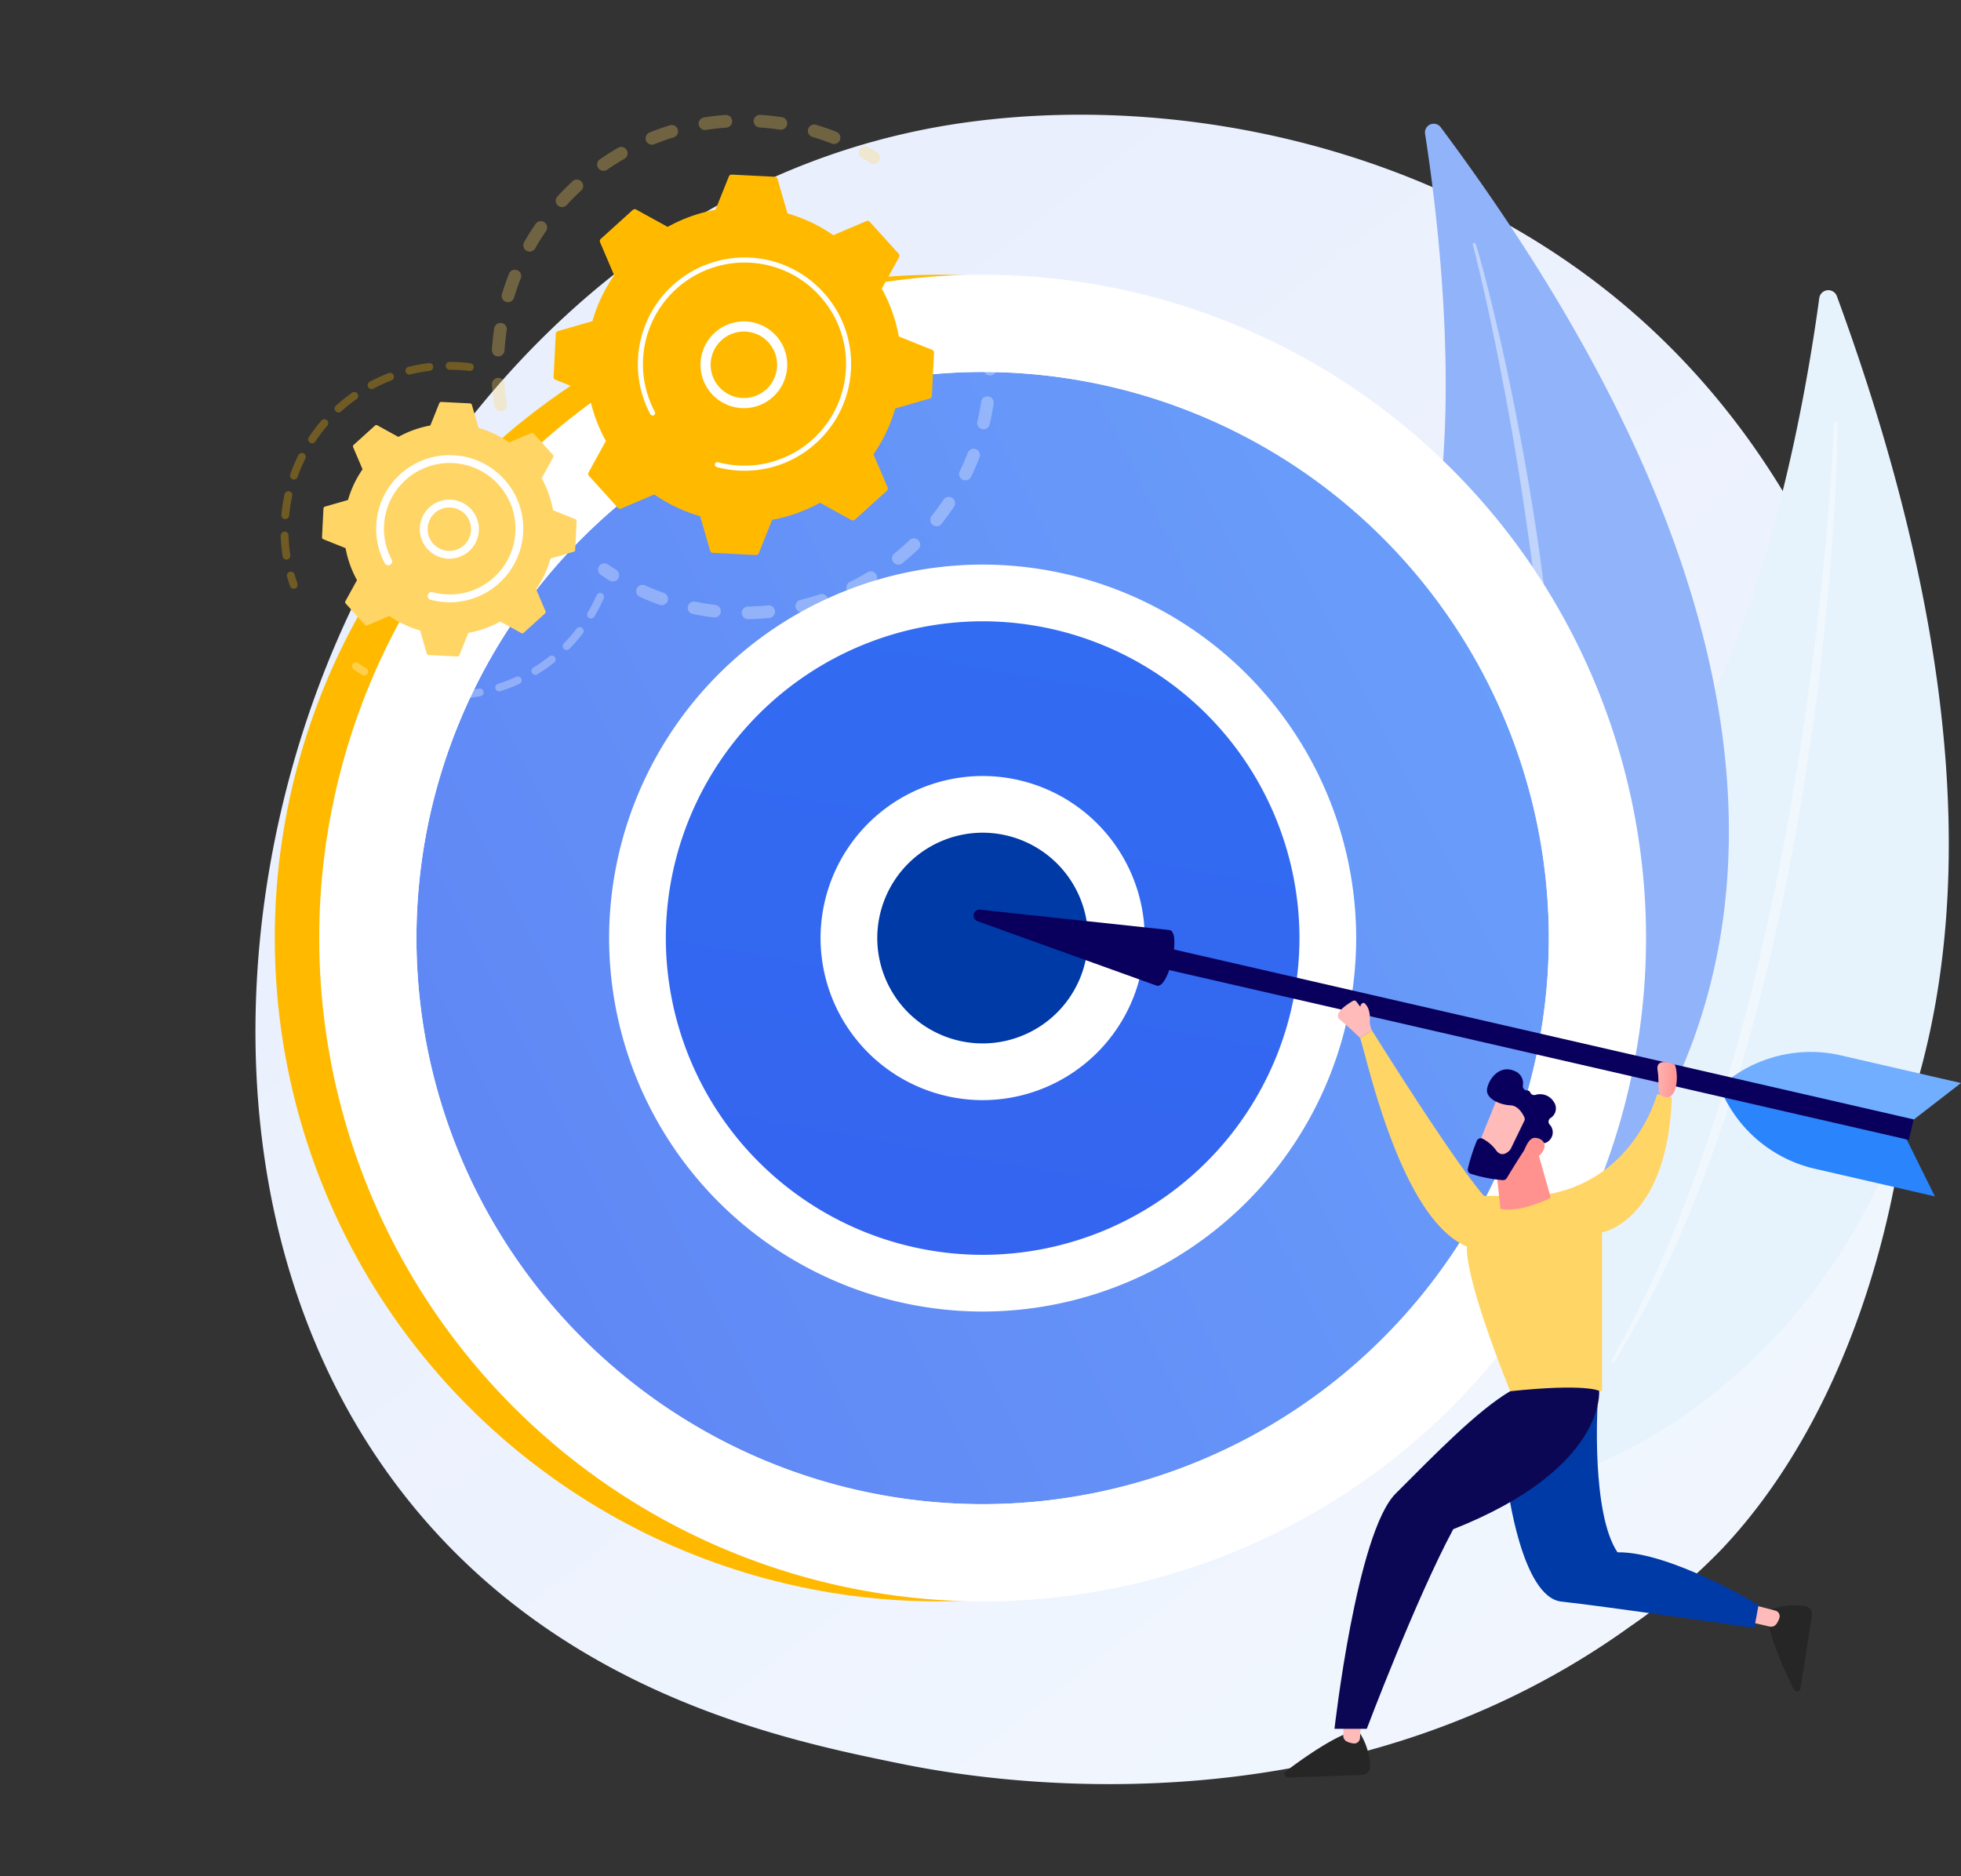 <svg xmlns="http://www.w3.org/2000/svg" xmlns:xlink="http://www.w3.org/1999/xlink" width="294.433" height="281.732" viewBox="0 0 294.433 281.732">
  <rect x="0" y="0" width="294.433" height="281.732" fill="#333333" stroke="none"/>
  <defs>
    <linearGradient id="linear-gradient" x1="1.13" y1="1.295" x2="0.236" y2="0.19" gradientUnits="objectBoundingBox">
      <stop offset="0" stop-color="#f6fbff"/>
      <stop offset="1" stop-color="#e9effd"/>
    </linearGradient>
    <linearGradient id="linear-gradient-2" x1="1.671" y1="-0.084" x2="-2.854" y2="2.172" gradientUnits="objectBoundingBox">
      <stop offset="0" stop-color="#71aeff"/>
      <stop offset="1" stop-color="#4042e2"/>
    </linearGradient>
    <linearGradient id="linear-gradient-3" x1="3.187" y1="-1.358" x2="-3.193" y2="3.054" gradientUnits="objectBoundingBox">
      <stop offset="0" stop-color="#2a84fc"/>
      <stop offset="1" stop-color="#4042e2"/>
    </linearGradient>
    <linearGradient id="linear-gradient-4" x1="-4.849" y1="8.212" x2="-5.128" y2="14.569" xlink:href="#linear-gradient-3"/>
    <linearGradient id="linear-gradient-5" x1="11.353" y1="12.262" x2="11.101" y2="21.249" xlink:href="#linear-gradient-2"/>
    <linearGradient id="linear-gradient-6" x1="-29.498" y1="0.434" x2="-37.498" y2="1.292" gradientUnits="objectBoundingBox">
      <stop offset="0" stop-color="#09005d"/>
      <stop offset="1" stop-color="#1a0f91"/>
    </linearGradient>
    <linearGradient id="linear-gradient-7" x1="-1.148" y1="2.914" x2="-1.405" y2="10.184" xlink:href="#linear-gradient-6"/>
    <linearGradient id="linear-gradient-8" x1="258.15" y1="-26.747" x2="259.334" y2="-26.747" gradientUnits="objectBoundingBox">
      <stop offset="0" stop-color="#febbba"/>
      <stop offset="1" stop-color="#ff928e"/>
    </linearGradient>
    <linearGradient id="linear-gradient-9" x1="35.311" y1="-296.73" x2="35.819" y2="-296.73" xlink:href="#linear-gradient-8"/>
    <linearGradient id="linear-gradient-10" x1="6.36" y1="15.168" x2="7.428" y2="15.365" xlink:href="#linear-gradient-8"/>
    <linearGradient id="linear-gradient-11" x1="75.393" y1="4.025" x2="72.542" y2="8.131" xlink:href="#linear-gradient-8"/>
    <linearGradient id="linear-gradient-12" x1="37.06" y1="42.936" x2="35.934" y2="44.218" xlink:href="#linear-gradient-8"/>
    <linearGradient id="linear-gradient-13" x1="25.849" y1="28.639" x2="26.807" y2="28.639" xlink:href="#linear-gradient-6"/>
    <linearGradient id="linear-gradient-14" x1="97.885" y1="141.005" x2="100.436" y2="138.408" xlink:href="#linear-gradient-8"/>
    <linearGradient id="linear-gradient-15" x1="-0.108" y1="0.439" x2="1.002" y2="0.564" xlink:href="#linear-gradient-8"/>
  </defs>
  <g id="Group_285" data-name="Group 285" transform="translate(0 -0.134)">
    <path id="Path_360" data-name="Path 360" d="M-3314.662,3052.534a90.046,90.046,0,0,1-13.773,11.621c-44.93,32.306-98.093,22.889-109.392,20.59-16.685-3.4-48.936-9.96-72.253-37.439-35.277-41.573-29.784-107.071-2.421-150.307,5-7.909,31.444-51.8,85.179-58.843,32.521-4.26,70.429,4.332,97.881,27.381C-3271.815,2913.917-3275.917,3011.656-3314.662,3052.534Z" transform="translate(3573.15 -2819.745)" fill="url(#linear-gradient)"/>
    <g id="Group_287" data-name="Group 287" transform="translate(206.49 18.71)">
      <g id="Group_285-2" data-name="Group 285" transform="translate(20.708 25.003)">
        <path id="Path_361" data-name="Path 361" d="M-1372.494,3132.986a1.37,1.37,0,0,0-2.643.284c-1.844,13.647-7.8,49.283-21.785,69.711-22.773,33.261-33.967,83.656-13.255,106.042C-1410.177,3309.023-1319.048,3278.7-1372.494,3132.986Z" transform="translate(1421.093 -3132.089)" fill="#e7f3fc"/>
        <path id="Path_362" data-name="Path 362" d="M-1222.154,3353.642c.027.434.015.794.018,1.182l-.014,1.144-.053,2.285c-.046,1.522-.115,3.044-.184,4.565q-.224,4.564-.551,9.12c-.44,6.076-1.045,12.138-1.742,18.191s-1.545,12.088-2.529,18.1-2.065,12.014-3.337,17.977a292.562,292.562,0,0,1-9.684,35.261c-2.057,5.743-4.264,11.435-6.8,16.988a158.365,158.365,0,0,1-8.573,16.153.24.24,0,0,1-.33.079.241.241,0,0,1-.084-.322l0,0a176.875,176.875,0,0,0,8.077-16.312c2.43-5.562,4.534-11.26,6.486-17s3.668-11.572,5.254-17.43,2.924-11.784,4.23-17.714c2.563-11.873,4.491-23.879,6.088-35.925q1.178-9.039,2.006-18.12.425-4.54.757-9.086l.291-4.549.122-2.274.049-1.137c.01-.373.026-.773.021-1.1v-.054a.238.238,0,0,1,.234-.241A.238.238,0,0,1-1222.154,3353.642Z" transform="translate(1270.788 -3333.645)" fill="#fff" opacity="0.43"/>
      </g>
      <g id="Group_286" data-name="Group 286" transform="translate(0)">
        <path id="Path_363" data-name="Path 363" d="M-1643.058,2852.765a1.311,1.311,0,0,0-2.346.982c2.032,13.018,6.293,47.323-.961,69.871-11.81,36.715-8.327,85.983,16.773,100.862C-1629.591,3024.48-1554.294,2971.813-1643.058,2852.765Z" transform="translate(1652.879 -2852.235)" fill="#91b3fa"/>
        <path id="Path_364" data-name="Path 364" d="M-1488.817,3052.55c.143.391.23.724.34,1.079l.3,1.053.576,2.11c.374,1.409.726,2.822,1.078,4.236q1.04,4.245,1.985,8.513c1.255,5.692,2.354,11.417,3.368,17.157s1.883,11.507,2.621,17.291,1.385,11.581,1.845,17.4a279.758,279.758,0,0,1,.737,34.979c-.32,5.828-.792,11.651-1.6,17.434a151.4,151.4,0,0,1-3.459,17.152.234.234,0,0,1-.287.165.234.234,0,0,1-.168-.277v0a169.411,169.411,0,0,0,2.953-17.162c.71-5.763,1.084-11.562,1.307-17.361s.206-11.611.062-17.417-.535-11.6-.953-17.4c-.888-11.587-2.4-23.122-4.215-34.6q-1.384-8.61-3.1-17.165-.848-4.278-1.783-8.539l-.973-4.251-.508-2.119-.265-1.056c-.093-.344-.186-.717-.279-1.014l-.016-.05a.232.232,0,0,1,.152-.291A.232.232,0,0,1-1488.817,3052.55Z" transform="translate(1503.885 -3034.515)" fill="#fff" opacity="0.43"/>
      </g>
    </g>
    <g id="Group_291" data-name="Group 291" transform="translate(0 0)">
      <circle id="Ellipse_11" data-name="Ellipse 11" cx="99.607" cy="99.607" r="99.607" transform="translate(0 141) rotate(-45)" fill="#ffba00"/>
      <circle id="Ellipse_12" data-name="Ellipse 12" cx="99.607" cy="99.607" r="99.607" transform="translate(6.672 141) rotate(-45)" fill="#fff"/>
      <g id="Group_288" data-name="Group 288" transform="translate(58.269 51.731)">
        <circle id="Ellipse_13" data-name="Ellipse 13" cx="85.011" cy="85.011" r="85.011" transform="translate(4.258 4.258)" fill="url(#linear-gradient-2)"/>
        <path id="Path_365" data-name="Path 365" d="M-3222.638,3397.375a89.369,89.369,0,0,1-89.268-89.269,89.369,89.369,0,0,1,89.268-89.269,89.37,89.37,0,0,1,89.269,89.269A89.37,89.37,0,0,1-3222.638,3397.375Zm0-174.28a85.107,85.107,0,0,0-85.01,85.011,85.106,85.106,0,0,0,85.01,85.011,85.107,85.107,0,0,0,85.011-85.011A85.107,85.107,0,0,0-3222.638,3223.094Z" transform="translate(3311.906 -3218.837)" fill="#fff"/>
      </g>
      <g id="Group_289" data-name="Group 289" transform="translate(74.244 67.706)">
        <circle id="Ellipse_14" data-name="Ellipse 14" cx="51.827" cy="51.827" r="51.827" transform="translate(0 73.294) rotate(-45)" fill="url(#linear-gradient-3)"/>
        <path id="Path_366" data-name="Path 366" d="M-2884.394,3702.441a56.149,56.149,0,0,1-56.084-56.085,56.148,56.148,0,0,1,56.084-56.084,56.148,56.148,0,0,1,56.085,56.084A56.149,56.149,0,0,1-2884.394,3702.441Zm0-103.654a47.623,47.623,0,0,0-47.569,47.569,47.623,47.623,0,0,0,47.569,47.569,47.623,47.623,0,0,0,47.569-47.569A47.623,47.623,0,0,0-2884.394,3598.787Z" transform="translate(2957.688 -3573.062)" fill="#fff"/>
      </g>
      <g id="Group_290" data-name="Group 290" transform="translate(119.141 112.604)">
        <circle id="Ellipse_15" data-name="Ellipse 15" cx="20.079" cy="20.079" r="20.079" transform="translate(0 28.396) rotate(-45)" fill="#003aa6"/>
        <path id="Path_367" data-name="Path 367" d="M-2560.792,3994.288a24.365,24.365,0,0,1-24.337-24.337,24.365,24.365,0,0,1,24.337-24.337,24.365,24.365,0,0,1,24.337,24.337A24.365,24.365,0,0,1-2560.792,3994.288Zm0-40.159a15.839,15.839,0,0,0-15.821,15.822,15.839,15.839,0,0,0,15.821,15.821,15.839,15.839,0,0,0,15.821-15.821A15.839,15.839,0,0,0-2560.792,3954.129Z" transform="translate(2589.189 -3941.554)" fill="#fff"/>
      </g>
    </g>
    <g id="Group_298" data-name="Group 298" transform="translate(146.175 136.729)">
      <g id="Group_292" data-name="Group 292" transform="translate(0)">
        <path id="Path_368" data-name="Path 368" d="M-1039.024,4488.893l4.254,8.585-18.037-4.153a20.234,20.234,0,0,1-13.589-10.734h0Z" transform="translate(1179.109 -4454.415)" fill="url(#linear-gradient-4)"/>
        <path id="Path_369" data-name="Path 369" d="M-1032.378,4416.946l7.579-5.86-18.036-4.153a20.235,20.235,0,0,0-16.915,3.711h0Z" transform="translate(1173.057 -4385.046)" fill="url(#linear-gradient-5)"/>
        <rect id="Rectangle_95" data-name="Rectangle 95" width="3.172" height="120.13" transform="matrix(0.224, -0.975, 0.975, 0.224, 23.307, 7.683)" fill="url(#linear-gradient-6)"/>
        <path id="Path_370" data-name="Path 370" d="M-2298.525,4170.283c1.774.408-.152,8.769-1.925,8.361l-26.933-9.692a.894.894,0,0,1,.4-1.729Z" transform="translate(2327.976 -4167.215)" fill="url(#linear-gradient-7)"/>
      </g>
      <g id="Group_297" data-name="Group 297" transform="translate(46.696 13.652)">
        <g id="Group_293" data-name="Group 293" transform="translate(0 105.22)">
          <path id="Path_371" data-name="Path 371" d="M-1793.981,5551.612a9.957,9.957,0,0,1,1.51,4.982,1.26,1.26,0,0,1-1.223,1.276l-11.066.386a.53.53,0,0,1-.338-.953c2.043-1.544,6.063-4.435,9-5.618Z" transform="translate(1805.31 -5546.799)" fill="#262626"/>
          <path id="Path_372" data-name="Path 372" d="M-1703.909,5499.025l-.283,4.254a.861.861,0,0,1-.917.81,3.148,3.148,0,0,1-1.02-.271.989.989,0,0,1-.575-.94l.193-5.133Z" transform="translate(1715.514 -5497.745)" fill="url(#linear-gradient-8)"/>
        </g>
        <g id="Group_294" data-name="Group 294" transform="translate(67.814 90.532)">
          <path id="Path_373" data-name="Path 373" d="M-991.791,5337.074a9.957,9.957,0,0,1,5.179-.537,1.259,1.259,0,0,1,1.02,1.443l-1.721,10.938a.53.53,0,0,1-1,.15c-1.128-2.3-3.2-6.793-3.807-9.9Z" transform="translate(996.957 -5336.133)" fill="#262626"/>
          <path id="Path_374" data-name="Path 374" d="M-1044.518,5333.333l4.123,1.085a.861.861,0,0,1,.621,1.054,3.109,3.109,0,0,1-.459.95.99.99,0,0,1-1.031.386l-5-1.163Z" transform="translate(1046.268 -5333.333)" fill="url(#linear-gradient-9)"/>
        </g>
        <path id="Path_375" data-name="Path 375" d="M-1710.647,4324.483a3.606,3.606,0,0,1-.311-1.364c.06-.507.074-2.09-.875-2.758a.568.568,0,0,0-.524.6c-.6-.649-.636-1.209-1.26-.812s-2.976,1.825-1.8,2.765,3.02,2.731,3.02,2.731Z" transform="translate(1723.746 -4320.019)" fill="url(#linear-gradient-10)"/>
        <path id="Path_376" data-name="Path 376" d="M-1430.632,5012.332s2.094,16.715,8.091,17.354,28.964,3.956,28.964,3.956l.638-3.445s-13.27-8.039-21.181-7.911c-3.956-5.869-2.991-22.087-2.991-22.087Z" transform="translate(1464.106 -4939.429)" fill="#003aa6"/>
        <path id="Path_377" data-name="Path 377" d="M-1631.52,4380.069c-.706,18.636-10.482,20.282-10.482,20.282v23.835h-13.784s-6.683-16.277-6.51-21.717c-9.941-4.2-14.973-28.24-16.024-31.318a17.58,17.58,0,0,0,1.753-1.164c13.55,21.564,16.856,24.879,16.856,24.879h7.656c14.711-1.32,18.33-15.305,18.33-15.305Z" transform="translate(1689.665 -4365.523)" fill="#ffd565"/>
        <path id="Path_378" data-name="Path 378" d="M-1681.656,4971.08s1.1,11.679-21.909,20.781c-5.614,10.462-12.978,29.968-12.978,29.968h-4.849s3.318-29.457,9.187-35.327,12.273-12.474,17.195-15.366C-1683.622,4969.944-1681.656,4971.08-1681.656,4971.08Z" transform="translate(1728.888 -4912.468)" fill="#0b0754"/>
        <g id="Group_296" data-name="Group 296" transform="translate(27.503 10.325)">
          <path id="Path_379" data-name="Path 379" d="M-1446.4,4551.226l2.537,8.936s-4.336,2.331-7.541,1.7l-.881-7.877Z" transform="translate(1456.327 -4540.895)" fill="url(#linear-gradient-11)"/>
          <g id="Group_295" data-name="Group 295">
            <path id="Path_380" data-name="Path 380" d="M-1481.372,4474.578c-.093.1-3.544,8.686-3.544,8.686l4.942,1.867,4.479-7.647S-1479.816,4472.828-1481.372,4474.578Z" transform="translate(1486.037 -4470.736)" fill="url(#linear-gradient-12)"/>
            <path id="Path_381" data-name="Path 381" d="M-1488.982,4443.339l-2.042,4.211a.654.654,0,0,1-.1.148c-.244.274-1.152,1.159-2,.174a5.876,5.876,0,0,0-2.205-1.909.653.653,0,0,0-.791.382,28.284,28.284,0,0,0-1.337,4.178.653.653,0,0,0,.448.758,21.067,21.067,0,0,0,4.814.951.652.652,0,0,0,.59-.314c.6-1,2.452-4.051,3.1-4.82.606-.723,1.875-.557,2.4-.45a.643.643,0,0,0,.5-.1,1.7,1.7,0,0,0,.41-2.69.654.654,0,0,1,.121-.934,1.7,1.7,0,0,0,.5-2.482,2.4,2.4,0,0,0-2.764-1,.654.654,0,0,1-.749-.377.516.516,0,0,0-.5-.307.644.644,0,0,1-.609-.733,1.952,1.952,0,0,0-1.27-2.193c-2.145-.942-3.773,1.048-4.091,2.635s2.065,2.477,3.519,2.531c1.106.041,1.8,1.22,2.065,1.782A.649.649,0,0,1-1488.982,4443.339Z" transform="translate(1497.47 -4435.585)" fill="url(#linear-gradient-13)"/>
            <path id="Path_382" data-name="Path 382" d="M-1405.627,4553.528s.672-2.741,1.845-2.746,2.191,1.072.865,2.5C-1404.567,4555.066-1405.627,4553.528-1405.627,4553.528Z" transform="translate(1413.832 -4540.49)" fill="url(#linear-gradient-14)"/>
          </g>
        </g>
        <path id="Path_383" data-name="Path 383" d="M-1176.12,4423.827s-2.977-1.318-2.594.894-.417,3.828,1.28,4S-1175.544,4425.356-1176.12,4423.827Z" transform="translate(1234.726 -4414.198)" fill="url(#linear-gradient-15)"/>
      </g>
    </g>
    <g id="Group_309" data-name="Group 309" transform="translate(42.149 17.372)">
      <g id="Group_303" data-name="Group 303" transform="translate(31.703 0)">
        <g id="Group_299" data-name="Group 299" opacity="0.3">
          <path id="Path_384" data-name="Path 384" d="M-3136.127,2881.8a.949.949,0,0,1-.985-.8c-.166-1.059-.288-2.142-.364-3.217a.95.95,0,0,1,.881-1.014h.018a.949.949,0,0,1,.995.882c.071,1.021.188,2.049.345,3.055a.949.949,0,0,1-.791,1.085A.872.872,0,0,1-3136.127,2881.8Zm-.36-8.261a1.016,1.016,0,0,1-.112,0,.95.95,0,0,1-.885-1.01c.073-1.075.191-2.157.353-3.216a.949.949,0,0,1,1.082-.795.949.949,0,0,1,.795,1.082c-.154,1.007-.267,2.034-.335,3.056A.949.949,0,0,1-3136.487,2873.539Zm1.469-8.135a.968.968,0,0,1-.321-.039.95.95,0,0,1-.637-1.183c.309-1.029.666-2.058,1.062-3.058a.951.951,0,0,1,1.232-.533.95.95,0,0,1,.533,1.232c-.376.949-.715,1.926-1.008,2.9A.95.95,0,0,1-3135.018,2865.4Zm3.251-7.6a.945.945,0,0,1-.517-.123.95.95,0,0,1-.356-1.295c.531-.934,1.11-1.857,1.719-2.744a.95.95,0,0,1,1.32-.244.949.949,0,0,1,.244,1.32c-.578.841-1.127,1.718-1.632,2.606A.948.948,0,0,1-3131.767,2857.8Zm4.865-6.688a.947.947,0,0,1-.688-.248.949.949,0,0,1-.06-1.341c.724-.792,1.491-1.564,2.282-2.294a.949.949,0,0,1,1.341.053.95.95,0,0,1-.053,1.342c-.752.694-1.481,1.427-2.169,2.18A.949.949,0,0,1-3126.9,2851.111Zm6.224-5.445a.948.948,0,0,1-.829-.406.95.95,0,0,1,.238-1.322c.883-.613,1.8-1.2,2.734-1.732a.949.949,0,0,1,1.3.349.949.949,0,0,1-.349,1.3c-.885.51-1.759,1.063-2.6,1.646A.943.943,0,0,1-3120.679,2845.666Zm34.623-4.027a.948.948,0,0,1-.4-.065c-.948-.374-1.926-.712-2.906-1a.949.949,0,0,1-.639-1.18.948.948,0,0,1,1.18-.639c1.032.307,2.062.662,3.061,1.056a.949.949,0,0,1,.535,1.231A.949.949,0,0,1-3086.056,2841.639Zm-27.352.1a.95.95,0,0,1-.929-.594.95.95,0,0,1,.526-1.235c1-.4,2.023-.765,3.05-1.079a.951.951,0,0,1,1.186.63.949.949,0,0,1-.63,1.186c-.976.3-1.95.643-2.9,1.025A.964.964,0,0,1-3113.408,2841.738Zm19.367-2.246a.932.932,0,0,1-.191-.009c-1.009-.152-2.038-.263-3.058-.329a.949.949,0,0,1-.886-1.009.947.947,0,0,1,1.009-.885c1.074.07,2.156.186,3.218.346a.949.949,0,0,1,.8,1.08A.949.949,0,0,1-3094.041,2839.492Zm-11.4.041a.948.948,0,0,1-.984-.8.949.949,0,0,1,.788-1.086c1.06-.168,2.142-.293,3.215-.369l.021,0a.949.949,0,0,1,.995.88.949.949,0,0,1-.879,1.015c-1.019.073-2.047.192-3.054.352A.96.96,0,0,1-3105.443,2839.532Z" transform="translate(3137.486 -2837.257)" fill="#ffd565"/>
          <path id="Path_385" data-name="Path 385" d="M-2518.653,2892.591a.942.942,0,0,1-.549-.142c-.416-.259-.843-.513-1.272-.756a.95.95,0,0,1-.357-1.294.948.948,0,0,1,1.294-.357c.451.255.9.523,1.338.795a.949.949,0,0,1,.3,1.307A.948.948,0,0,1-2518.653,2892.591Z" transform="translate(2576.037 -2885.213)" fill="#ffd565"/>
        </g>
        <g id="Group_300" data-name="Group 300" transform="translate(15.939 27.675)" opacity="0.3">
          <path id="Path_386" data-name="Path 386" d="M-2322.561,3150.392a.949.949,0,0,1-.976-.75c-.1-.479-.216-.963-.338-1.44a.949.949,0,0,1,.684-1.155.947.947,0,0,1,1.155.683c.129.5.249,1.012.356,1.516a.95.95,0,0,1-.731,1.126A.992.992,0,0,1-2322.561,3150.392Z" transform="translate(2380.652 -3147.017)" fill="#fff"/>
          <path id="Path_387" data-name="Path 387" d="M-2876.805,3261q-.654.033-1.314.044a.949.949,0,0,1-.966-.933.95.95,0,0,1,.932-.966c1.016-.017,2.029-.076,3.022-.176a.949.949,0,0,1,1.039.849.949.949,0,0,1-.85,1.04C-2875.556,3260.92-2876.183,3260.968-2876.805,3261Zm-6.32-.212a.943.943,0,0,1-.161-.005c-1.052-.125-2.11-.3-3.144-.509a.949.949,0,0,1-.74-1.12.949.949,0,0,1,1.12-.739c.983.2,1.988.364,2.987.483a.949.949,0,0,1,.831,1.055A.949.949,0,0,1-2883.125,3260.787Zm13.107-.771a.949.949,0,0,1-.97-.725.949.949,0,0,1,.7-1.146c.975-.235,1.953-.515,2.907-.833a.949.949,0,0,1,1.2.6.949.949,0,0,1-.6,1.2c-1.005.335-2.035.63-3.062.878A.936.936,0,0,1-2870.018,3260.017Zm-21.034-1.074a.953.953,0,0,1-.364-.054c-1-.353-1.992-.752-2.956-1.188a.948.948,0,0,1-.474-1.255.948.948,0,0,1,1.256-.474c.915.413,1.859.793,2.807,1.128a.949.949,0,0,1,.578,1.211A.95.95,0,0,1-2891.052,3258.942Zm28.679-1.7a.948.948,0,0,1-.9-.528.949.949,0,0,1,.43-1.272c.9-.444,1.791-.932,2.653-1.452a.949.949,0,0,1,1.3.322.949.949,0,0,1-.322,1.3c-.907.547-1.846,1.062-2.793,1.529A.943.943,0,0,1-2862.373,3257.243Zm6.852-4.384a.948.948,0,0,1-.788-.352.949.949,0,0,1,.142-1.335c.782-.632,1.547-1.3,2.273-2a.948.948,0,0,1,1.342.031.949.949,0,0,1-.031,1.342c-.764.73-1.569,1.437-2.392,2.1A.944.944,0,0,1-2855.521,3252.86Zm5.733-5.773a.944.944,0,0,1-.638-.205.949.949,0,0,1-.152-1.334c.627-.787,1.227-1.609,1.784-2.444a.949.949,0,0,1,1.316-.262.949.949,0,0,1,.262,1.316c-.586.878-1.218,1.744-1.877,2.573A.948.948,0,0,1-2849.788,3247.087Zm4.337-6.885a.952.952,0,0,1-.462-.094.949.949,0,0,1-.439-1.269c.439-.905.844-1.838,1.2-2.775a.949.949,0,0,1,1.226-.545.949.949,0,0,1,.546,1.227c-.379.987-.806,1.97-1.269,2.922A.949.949,0,0,1-2845.451,3240.2Zm2.721-7.673a.941.941,0,0,1-.265-.024.948.948,0,0,1-.708-1.14c.228-.977.418-1.976.563-2.971a.95.95,0,0,1,1.076-.8.95.95,0,0,1,.8,1.077c-.153,1.047-.353,2.1-.593,3.128A.951.951,0,0,1-2842.729,3232.528Zm.968-8.078c-.02,0-.039,0-.059,0a.949.949,0,0,1-.939-.958c.007-.74-.008-1.489-.046-2.226q-.02-.4-.05-.8a.949.949,0,0,1,.878-1.015.938.938,0,0,1,1.016.877q.031.419.052.84c.04.776.056,1.564.048,2.343A.949.949,0,0,1-2841.761,3224.451Z" transform="translate(2900.662 -3212.978)" fill="#fff"/>
          <path id="Path_388" data-name="Path 388" d="M-2956.814,3593.82a.948.948,0,0,1-.553-.145c-.435-.273-.872-.562-1.3-.856a.949.949,0,0,1-.244-1.32.95.95,0,0,1,1.321-.243c.406.28.822.553,1.235.813a.949.949,0,0,1,.3,1.309A.947.947,0,0,1-2956.814,3593.82Z" transform="translate(2959.078 -3551.413)" fill="#fff"/>
        </g>
        <g id="Group_302" data-name="Group 302" transform="translate(9.274 8.977)">
          <path id="Path_389" data-name="Path 389" d="M-3024.029,2987.775a.444.444,0,0,0,.5.111l4.967-2.119a23.536,23.536,0,0,0,6.884,3.267l1.5,5.183a.444.444,0,0,0,.4.32l6.469.324a.443.443,0,0,0,.433-.278l2.012-5.007a23.511,23.511,0,0,0,7.177-2.563l4.729,2.6a.443.443,0,0,0,.512-.06l4.8-4.345a.443.443,0,0,0,.11-.5l-2.119-4.966a23.526,23.526,0,0,0,3.267-6.885l5.183-1.5a.443.443,0,0,0,.319-.4l.324-6.468a.444.444,0,0,0-.278-.434l-5.007-2.012a23.513,23.513,0,0,0-2.562-7.177l2.6-4.73a.443.443,0,0,0-.059-.512l-4.345-4.8a.443.443,0,0,0-.5-.111l-4.967,2.119a23.505,23.505,0,0,0-6.885-3.267l-1.5-5.183a.444.444,0,0,0-.4-.32l-6.469-.324a.444.444,0,0,0-.434.278l-2.012,5.007a23.54,23.54,0,0,0-7.177,2.563l-4.73-2.6a.444.444,0,0,0-.511.06l-4.8,4.345a.443.443,0,0,0-.11.5l2.119,4.966a23.523,23.523,0,0,0-3.267,6.885l-5.183,1.5a.444.444,0,0,0-.32.4l-.324,6.468a.444.444,0,0,0,.278.434l5.007,2.012a23.52,23.52,0,0,0,2.563,7.176l-2.6,4.73a.444.444,0,0,0,.06.512Z" transform="translate(3033.677 -2937.732)" fill="#ffba00"/>
          <g id="Group_301" data-name="Group 301" transform="translate(22.053 22.052)">
            <path id="Path_390" data-name="Path 390" d="M-2779.995,3197.574a6.52,6.52,0,0,1-6.712-5.227,6.518,6.518,0,0,1,5.108-7.66,6.464,6.464,0,0,1,4.888.968,6.465,6.465,0,0,1,2.772,4.14,6.518,6.518,0,0,1-5.108,7.66A6.554,6.554,0,0,1-2779.995,3197.574Zm-.571-11.489a5.106,5.106,0,0,0-.735.092,5,5,0,0,0-3.917,5.873,5,5,0,0,0,5.874,3.917,5,5,0,0,0,3.917-5.873,4.959,4.959,0,0,0-2.125-3.175A4.96,4.96,0,0,0-2780.566,3186.084Z" transform="translate(2786.833 -3184.559)" fill="#fff"/>
          </g>
          <path id="Path_391" data-name="Path 391" d="M-2875.226,3109.143a16.43,16.43,0,0,1-1.645,0h0q-.26-.013-.521-.034a16.08,16.08,0,0,1-2.53-.413l-.034-.008-.1-.025-.186-.049a.379.379,0,0,1-.281-.347.378.378,0,0,1,.012-.118.38.38,0,0,1,.465-.268,15.321,15.321,0,0,0,3.208.5,15.247,15.247,0,0,0,13.206-6.422,15.152,15.152,0,0,0,2.786-8.045,15.577,15.577,0,0,0,0-1.569,15.132,15.132,0,0,0-3.921-9.423,15.146,15.146,0,0,0-10.545-5,15.263,15.263,0,0,0-15.992,14.467,15.033,15.033,0,0,0,0,1.549,15.187,15.187,0,0,0,1.765,6.379.372.372,0,0,1,.044.159.378.378,0,0,1-.2.354.38.38,0,0,1-.514-.156,15.959,15.959,0,0,1-1.854-6.7,16.124,16.124,0,0,1,0-1.626,16.027,16.027,0,0,1,16.788-15.187,15.9,15.9,0,0,1,11.071,5.249,15.892,15.892,0,0,1,4.116,9.893,16.469,16.469,0,0,1,0,1.647,15.9,15.9,0,0,1-5.249,11.071A15.886,15.886,0,0,1-2875.226,3109.143Z" transform="translate(2904.729 -3064.692)" fill="#fff"/>
        </g>
      </g>
      <g id="Group_308" data-name="Group 308" transform="translate(0 37.102)">
        <g id="Group_304" data-name="Group 304" opacity="0.3">
          <path id="Path_392" data-name="Path 392" d="M-3480.91,3607.718a.586.586,0,0,1-.583-.392c-.164-.469-.316-.951-.452-1.43a.586.586,0,0,1,.4-.724.586.586,0,0,1,.725.4c.129.457.274.916.431,1.364a.587.587,0,0,1-.36.747A.586.586,0,0,1-3480.91,3607.718Z" transform="translate(3482.895 -3573.646)" fill="#ffba00"/>
          <path id="Path_393" data-name="Path 393" d="M-3491.445,3282.239a.587.587,0,0,1-.609-.5,25.56,25.56,0,0,1-.262-2.566q-.014-.271-.022-.543a.607.607,0,0,1,.569-.6.587.587,0,0,1,.6.568q.007.261.021.519a24.475,24.475,0,0,0,.25,2.447.586.586,0,0,1-.49.669Zm-.181-6.085a.576.576,0,0,1-.084,0,.587.587,0,0,1-.53-.638,25.387,25.387,0,0,1,.477-3.084.588.588,0,0,1,.7-.448.587.587,0,0,1,.448.7,24.329,24.329,0,0,0-.455,2.942A.586.586,0,0,1-3491.626,3276.154Zm1.3-5.947a.6.6,0,0,1-.225-.032.586.586,0,0,1-.357-.749,25.314,25.314,0,0,1,1.22-2.874.586.586,0,0,1,.786-.262.586.586,0,0,1,.262.786,24.188,24.188,0,0,0-1.164,2.74A.587.587,0,0,1-3490.326,3270.207Zm2.722-5.446a.587.587,0,0,1-.354-.1.587.587,0,0,1-.163-.813,25.35,25.35,0,0,1,1.886-2.487.587.587,0,0,1,.827-.062.586.586,0,0,1,.062.827,24.221,24.221,0,0,0-1.8,2.372A.586.586,0,0,1-3487.6,3264.761Zm3.969-4.615a.586.586,0,0,1-.464-.191.586.586,0,0,1,.04-.828,25.667,25.667,0,0,1,2.432-1.953.586.586,0,0,1,.817.14.587.587,0,0,1-.14.817,24.338,24.338,0,0,0-2.321,1.864A.582.582,0,0,1-3483.635,3260.146Zm4.968-3.512a.586.586,0,0,1-.546-.308.587.587,0,0,1,.239-.794,25.252,25.252,0,0,1,2.835-1.3.587.587,0,0,1,.758.336.586.586,0,0,1-.336.758,23.963,23.963,0,0,0-2.7,1.24A.584.584,0,0,1-3478.667,3256.635Zm5.675-2.189a.586.586,0,0,1-.6-.444.586.586,0,0,1,.427-.71,25.237,25.237,0,0,1,3.069-.566.589.589,0,0,1,.653.512.587.587,0,0,1-.511.653,23.906,23.906,0,0,0-2.927.539A.648.648,0,0,1-3472.991,3254.445Zm9.087-.537a.562.562,0,0,1-.1,0,24.227,24.227,0,0,0-2.583-.183c-.131,0-.26,0-.388,0a.586.586,0,0,1-.585-.587.581.581,0,0,1,.586-.586c.137,0,.274,0,.412,0a25.6,25.6,0,0,1,2.7.193.586.586,0,0,1,.509.655A.587.587,0,0,1-3463.9,3253.908Z" transform="translate(3492.338 -3252.542)" fill="#ffba00"/>
        </g>
        <g id="Group_305" data-name="Group 305" transform="translate(10.711 34.692)" opacity="0.3">
          <path id="Path_394" data-name="Path 394" d="M-3316.344,3656.747a.586.586,0,0,1-.615-.548.586.586,0,0,1,.548-.623,24.2,24.2,0,0,0,2.9-.363.589.589,0,0,1,.685.468.587.587,0,0,1-.469.684,25.561,25.561,0,0,1-3.045.38Zm-3,.011c-.021,0-.042,0-.063,0a25.536,25.536,0,0,1-3.05-.356.586.586,0,0,1-.474-.679.588.588,0,0,1,.68-.475,24.458,24.458,0,0,0,2.909.34.587.587,0,0,1,.553.618A.587.587,0,0,1-3319.344,3656.758Zm8.883-1.114a.586.586,0,0,1-.588-.408.587.587,0,0,1,.381-.736,24.14,24.14,0,0,0,2.732-1.055.586.586,0,0,1,.777.29.587.587,0,0,1-.289.777,25.516,25.516,0,0,1-2.864,1.106A.587.587,0,0,1-3310.46,3655.644Zm-14.78.061a.6.6,0,0,1-.2-.026,25.23,25.23,0,0,1-2.875-1.082.586.586,0,0,1-.3-.775.587.587,0,0,1,.775-.295,24.168,24.168,0,0,0,2.741,1.031.586.586,0,0,1,.388.733A.588.588,0,0,1-3325.24,3655.7Zm20.222-2.552a.587.587,0,0,1-.53-.278.587.587,0,0,1,.193-.807,24.187,24.187,0,0,0,2.4-1.68.586.586,0,0,1,.824.094.586.586,0,0,1-.094.824,25.411,25.411,0,0,1-2.514,1.762A.58.58,0,0,1-3305.018,3653.152Zm4.686-3.725a.587.587,0,0,1-.442-.167.586.586,0,0,1-.006-.83,24.643,24.643,0,0,0,1.927-2.206.586.586,0,0,1,.823-.105.585.585,0,0,1,.105.821,25.63,25.63,0,0,1-2.02,2.313A.584.584,0,0,1-3300.332,3649.427Zm3.659-4.74a.587.587,0,0,1-.329-.082.586.586,0,0,1-.2-.8,23.913,23.913,0,0,0,1.341-2.6.586.586,0,0,1,.773-.3.586.586,0,0,1,.3.773,25.425,25.425,0,0,1-1.406,2.73A.589.589,0,0,1-3296.673,3644.687Z" transform="translate(3332.575 -3640.848)" fill="#fff"/>
          <path id="Path_395" data-name="Path 395" d="M-3370.6,3759.548a.58.58,0,0,1-.333-.084c-.429-.26-.853-.533-1.26-.812a.587.587,0,0,1-.15-.816.587.587,0,0,1,.815-.15c.387.266.792.527,1.2.775a.587.587,0,0,1,.2.805A.586.586,0,0,1-3370.6,3759.548Z" transform="translate(3372.45 -3747.152)" fill="#fff"/>
        </g>
        <g id="Group_307" data-name="Group 307" transform="translate(6.202 6.012)">
          <path id="Path_396" data-name="Path 396" d="M-3416.46,3353.317a.3.3,0,0,0,.336.074l3.323-1.418a15.743,15.743,0,0,0,4.607,2.186l1.005,3.468a.3.3,0,0,0,.27.214l4.329.217a.3.3,0,0,0,.29-.186l1.346-3.351a15.733,15.733,0,0,0,4.8-1.715l3.165,1.743a.3.3,0,0,0,.342-.04l3.214-2.908a.3.3,0,0,0,.074-.337l-1.418-3.323a15.739,15.739,0,0,0,2.186-4.607l3.469-1a.3.3,0,0,0,.214-.27l.217-4.329a.3.3,0,0,0-.186-.29l-3.35-1.346a15.757,15.757,0,0,0-1.715-4.8l1.743-3.165a.3.3,0,0,0-.041-.343l-2.907-3.214a.3.3,0,0,0-.337-.074l-3.323,1.418a15.751,15.751,0,0,0-4.607-2.187l-1.005-3.468a.3.3,0,0,0-.27-.214l-4.328-.217a.3.3,0,0,0-.291.186l-1.346,3.351a15.75,15.75,0,0,0-4.8,1.715l-3.165-1.742a.3.3,0,0,0-.342.039l-3.214,2.908a.3.3,0,0,0-.074.336l1.418,3.323a15.711,15.711,0,0,0-2.186,4.607l-3.469,1a.3.3,0,0,0-.214.271l-.217,4.328a.3.3,0,0,0,.186.291l3.351,1.346a15.732,15.732,0,0,0,1.715,4.8l-1.743,3.166a.3.3,0,0,0,.04.342Z" transform="translate(3422.916 -3319.83)" fill="#ffd565"/>
          <g id="Group_306" data-name="Group 306" transform="translate(14.679 14.68)">
            <path id="Path_397" data-name="Path 397" d="M-3253.963,3493a4.4,4.4,0,0,1-2.677-.741,4.4,4.4,0,0,1-1.888-2.821,4.441,4.441,0,0,1,3.479-5.218,4.441,4.441,0,0,1,5.218,3.48,4.4,4.4,0,0,1-.659,3.33,4.4,4.4,0,0,1-2.821,1.888A4.581,4.581,0,0,1-3253.963,3493Zm-.381-7.688a3.357,3.357,0,0,0-.476.059,3.267,3.267,0,0,0-2.559,3.839,3.244,3.244,0,0,0,1.389,2.074,3.245,3.245,0,0,0,2.449.485h0a3.241,3.241,0,0,0,2.075-1.388,3.244,3.244,0,0,0,.485-2.45A3.268,3.268,0,0,0-3254.344,3485.316Z" transform="translate(3258.615 -3484.14)" fill="#fff"/>
          </g>
          <path id="Path_398" data-name="Path 398" d="M-3320.271,3431.472q-.555.029-1.122,0a11.1,11.1,0,0,1-2.225-.339l-.1-.026a.586.586,0,0,1-.433-.536.6.6,0,0,1,.019-.183.587.587,0,0,1,.718-.413,9.92,9.92,0,0,0,2.077.325h0l.115.005a9.78,9.78,0,0,0,4.73-1,9.9,9.9,0,0,0,2.2-1.486l.016-.014.05-.045a9.809,9.809,0,0,0,3.237-6.827,9.85,9.85,0,0,0,0-1.015,9.8,9.8,0,0,0-2.538-6.1,9.807,9.807,0,0,0-6.826-3.236,9.817,9.817,0,0,0-7.117,2.538,9.81,9.81,0,0,0-3.237,6.827,9.886,9.886,0,0,0,0,1,9.841,9.841,0,0,0,1.143,4.129.584.584,0,0,1,.068.246.587.587,0,0,1-.31.547.586.586,0,0,1-.793-.241,11.017,11.017,0,0,1-1.28-4.62q-.028-.56,0-1.122a10.974,10.974,0,0,1,3.622-7.638,10.961,10.961,0,0,1,7.961-2.84,10.971,10.971,0,0,1,7.638,3.621,10.957,10.957,0,0,1,2.84,6.825,11.229,11.229,0,0,1,0,1.136A11.06,11.06,0,0,1-3320.271,3431.472Z" transform="translate(3340.019 -3401.396)" fill="#fff"/>
        </g>
      </g>
    </g>
  </g>
</svg>

